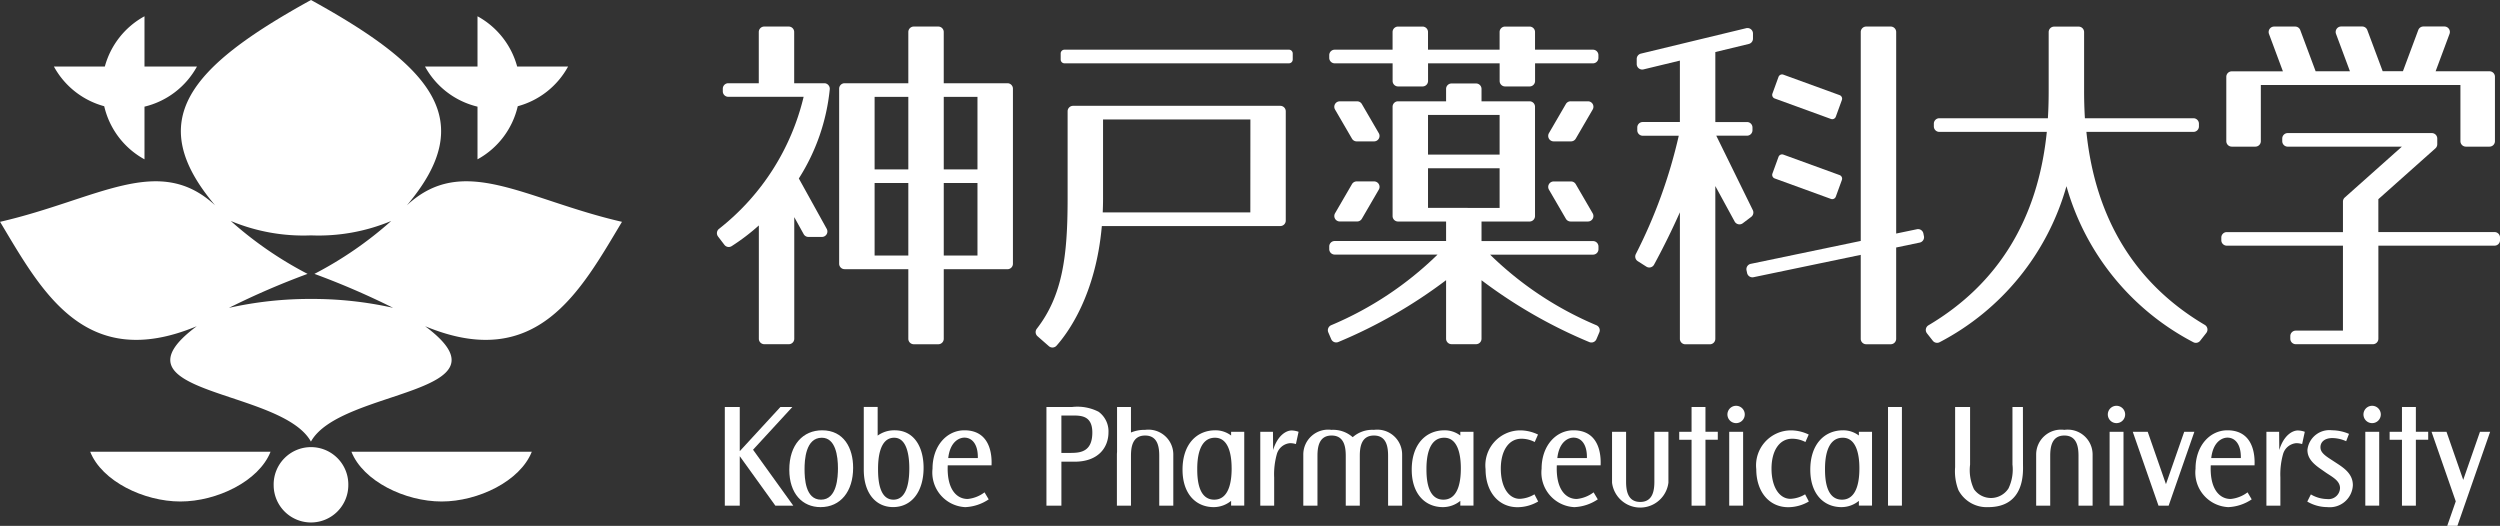 <svg xmlns="http://www.w3.org/2000/svg" width="188.322" height="39.611"><rect width="100%" height="100%" fill="#333333" stroke="none"/><g data-name="グループ 27"><g data-name="グループ 26"><g data-name="グループ 21"><g data-name="グループ 20"><path data-name="パス 48" d="M6.794 34.029c.88 2.22 4.043 3.748 6.793 3.748s5.914-1.528 6.794-3.748z" fill="#fff"/><path data-name="パス 49" d="M26.472 34.029c.881 2.22 4.044 3.748 6.794 3.748s5.913-1.528 6.794-3.748z" fill="#fff"/><g data-name="グループ 19"><path data-name="パス 50" d="M23.427 39.357a2.812 2.812 0 01-2.812-2.811 2.812 2.812 0 115.623 0 2.812 2.812 0 01-2.811 2.811z" fill="#fff"/></g></g><path data-name="パス 51" d="M42.793 5.012h-3.836a6.142 6.142 0 00-2.987-3.786v3.786h-3.954a6.134 6.134 0 003.954 3.022v3.968a6.133 6.133 0 003.032-4 6.141 6.141 0 003.791-2.99z" fill="#fff"/><path data-name="パス 52" d="M4.061 5.012h3.836a6.142 6.142 0 012.987-3.786v3.786h3.953a6.135 6.135 0 01-3.953 3.022v3.968a6.134 6.134 0 01-3.033-4 6.142 6.142 0 01-3.79-2.99z" fill="#fff"/></g><g data-name="グループ 25"><g data-name="グループ 24"><g data-name="グループ 23"><g data-name="グループ 22"><path data-name="パス 53" d="M30.648 15.468c5.415-6.4 1.978-10.4-7.221-15.468-9.2 5.07-12.636 9.068-7.222 15.468-4.259-3.957-8.859-.446-16.2 1.242 3.108 5.178 6.369 11.378 14.817 7.863-6.967 5.182 6.38 4.681 8.6 8.693 2.223-4.012 15.57-3.511 8.6-8.693 8.457 3.515 11.719-2.685 14.831-7.863-7.346-1.688-11.946-5.199-16.205-1.242zm-7.221 7.051a27.874 27.874 0 00-6.183.673 58.021 58.021 0 015.924-2.561 28.16 28.16 0 01-5.785-3.986 14.194 14.194 0 006.044 1.086 14.194 14.194 0 006.044-1.086 28.17 28.17 0 01-5.786 3.986 58.152 58.152 0 015.925 2.557 27.874 27.874 0 00-6.183-.669z" fill="#fff"/></g></g></g></g></g></g><g data-name="グループ 36"><g data-name="グループ 35"><g data-name="グループ 30"><g data-name="グループ 29"><g data-name="グループ 28" fill="#fff"><path data-name="長方形 8" d="M80.187 3.742h16.906a.287.287 0 01.287.287v.454a.287.287 0 01-.287.287H80.186a.286.286 0 01-.286-.286v-.455a.287.287 0 01.287-.287z"/><path data-name="長方形 9" d="M133.515 7.051l.457-1.255a.286.286 0 01.367-.172l4.237 1.542a.286.286 0 01.171.367l-.457 1.256a.287.287 0 01-.368.172l-4.235-1.542a.287.287 0 01-.172-.368z"/><path data-name="長方形 10" d="M133.515 13.074l.457-1.255a.286.286 0 01.367-.172l4.237 1.542a.286.286 0 01.171.367l-.458 1.257a.286.286 0 01-.366.171l-4.236-1.542a.287.287 0 01-.172-.368z"/><path data-name="パス 54" d="M144.886 17.586a.412.412 0 00-.4-.328.349.349 0 00-.085.01l-1.564.325V2.411a.412.412 0 00-.411-.411h-1.848a.411.411 0 00-.41.411v15.738l-8.287 1.726a.413.413 0 00-.318.487l.043.2a.409.409 0 00.484.32l8.077-1.684v6.323a.41.41 0 00.41.411h1.848a.411.411 0 00.411-.411v-6.877l1.773-.37a.414.414 0 00.261-.178.409.409 0 00.057-.308z"/><path data-name="パス 55" d="M120.264 24.503a25.7 25.7 0 01-8.017-5.321h7.754a.41.41 0 00.41-.411v-.2a.411.411 0 00-.41-.411h-8.4v-1.473h3.619a.411.411 0 00.411-.411V8.042a.41.41 0 00-.411-.411h-3.619v-.933a.41.41 0 00-.41-.41h-1.848a.411.411 0 00-.411.41v.933h-3.619a.411.411 0 00-.411.411v8.234a.412.412 0 00.411.411h3.619v1.468h-8.391a.412.412 0 00-.411.411v.2a.411.411 0 00.411.411h7.749a25.741 25.741 0 01-8.016 5.321.412.412 0 00-.215.539l.218.509a.412.412 0 00.226.221.415.415 0 00.317-.006 37.131 37.131 0 008.112-4.656v4.411a.411.411 0 00.411.411h1.848a.41.41 0 00.41-.411V21.11a37.115 37.115 0 008.113 4.656.411.411 0 00.315.006.41.41 0 00.228-.221l.216-.509a.411.411 0 00-.209-.539zm-7.3-15.845v2.986h-5.393V8.658zm-5.393 7v-2.982h5.393v2.987z"/><path data-name="パス 56" d="M100.544 4.771h4.36v1.33a.412.412 0 00.411.411h1.848a.411.411 0 00.41-.411v-1.33h5.393v1.33a.411.411 0 00.41.411h1.848a.411.411 0 00.411-.411v-1.33h4.362a.411.411 0 00.41-.411v-.206a.411.411 0 00-.41-.411h-4.365v-1.33a.411.411 0 00-.411-.411h-1.848a.411.411 0 00-.41.411v1.33h-5.393v-1.33a.411.411 0 00-.41-.411h-1.848a.412.412 0 00-.411.411v1.33h-4.36a.412.412 0 00-.411.411v.206a.412.412 0 00.414.411z"/><path data-name="パス 57" d="M132.04 15.834l-2.755-5.613h2.317a.411.411 0 00.41-.411v-.206a.411.411 0 00-.41-.411h-2.388V3.92l2.521-.609a.411.411 0 00.315-.4v-.387a.415.415 0 00-.158-.324.41.41 0 00-.254-.087.367.367 0 00-.1.011l-7.931 1.915a.412.412 0 00-.315.4v.388a.414.414 0 00.411.411.44.44 0 00.1-.011l2.741-.662v4.627h-2.8a.411.411 0 00-.41.411v.211a.411.411 0 00.41.411h2.715a38.118 38.118 0 01-3.235 8.915.413.413 0 00.146.533l.648.413a.417.417 0 00.221.065.4.4 0 00.1-.013.412.412 0 00.258-.2 56.117 56.117 0 001.947-3.946v9.532a.41.41 0 00.41.411h1.848a.411.411 0 00.411-.411v-11.51l1.459 2.678a.411.411 0 00.274.2.442.442 0 00.087.01.419.419 0 00.247-.083l.635-.48a.412.412 0 00.125-.505z"/><path data-name="パス 58" d="M103.863 10.033l-1.279-2.2a.409.409 0 00-.354-.2h-1.309a.411.411 0 00-.354.618l1.279 2.2a.41.41 0 00.354.2h1.309a.412.412 0 00.354-.619z"/><path data-name="パス 59" d="M103.509 13.665H102.2a.413.413 0 00-.355.2l-1.277 2.2a.411.411 0 00.354.618h1.309a.41.41 0 00.354-.2l1.279-2.2a.411.411 0 00-.354-.618z"/><path data-name="パス 60" d="M119.977 7.837a.411.411 0 00-.357-.206h-1.307a.413.413 0 00-.355.2l-1.279 2.2a.416.416 0 000 .413.409.409 0 00.355.206h1.307a.412.412 0 00.355-.2l1.279-2.2a.413.413 0 00.002-.413z"/><path data-name="パス 61" d="M118.697 13.869a.411.411 0 00-.355-.2h-1.307a.409.409 0 00-.355.206.413.413 0 000 .411l1.279 2.2a.414.414 0 00.355.2h1.305a.411.411 0 00.355-.618z"/><path data-name="パス 62" d="M96.444 7.972H80.832a.411.411 0 00-.41.411v6.589c0 4.307-.38 7.29-2.322 9.793a.412.412 0 00.054.562l.856.75a.409.409 0 00.576-.036c.874-.983 2.957-3.829 3.414-9.013h13.444a.41.41 0 00.411-.411V8.386a.411.411 0 00-.411-.414zm-2.258 8.029H83.067c.014-.334.024-.675.024-1.028V9.001h11.1z"/><path data-name="パス 63" d="M75.891 6.27h-4.8V2.411a.411.411 0 00-.41-.411h-1.847a.412.412 0 00-.411.411V6.27h-4.8a.411.411 0 00-.411.411v13.184a.411.411 0 00.411.411h4.8v5.245a.411.411 0 00.411.411h1.848a.41.41 0 00.41-.411V20.28h4.8a.412.412 0 00.411-.411V6.68a.412.412 0 00-.412-.41zm-7.468 12.978h-2.54v-5.461h2.54zm0-6.489h-2.54V7.298h2.54zm5.209 6.489h-2.54v-5.461h2.54zm0-6.489h-2.54V7.298h2.54z"/><path data-name="パス 64" d="M62.397 6.406a.4.4 0 00-.3-.136h-2.272V2.411a.411.411 0 00-.41-.411h-1.847a.411.411 0 00-.41.411V6.27h-2.3a.411.411 0 00-.41.411v.2a.41.41 0 00.41.411h5.679a17.932 17.932 0 01-6.362 9.938.407.407 0 00-.166.274.42.42 0 00.079.31l.48.629a.41.41 0 00.545.1 15.787 15.787 0 002.05-1.561v8.535a.41.41 0 00.41.411h1.848a.41.41 0 00.41-.411v-9.16l.708 1.279a.407.407 0 00.36.212h1.018a.411.411 0 00.358-.611l-2.1-3.793a15.354 15.354 0 002.331-6.726.408.408 0 00-.109-.312z"/><path data-name="パス 65" d="M187.911 17.481h-8.753v-2.476l4.3-3.83a.415.415 0 00.138-.308v-.431a.41.41 0 00-.41-.411H172.33a.411.411 0 00-.411.411v.2a.411.411 0 00.411.411h8.6l-4.3 3.83a.41.41 0 00-.138.307v2.3h-8.753a.41.41 0 00-.41.411v.2a.411.411 0 00.41.411h8.753v6.4h-3.555a.411.411 0 00-.411.411v.2a.41.41 0 00.411.411h5.813a.41.41 0 00.41-.411v-7.012h8.753a.412.412 0 00.411-.411v-.2a.411.411 0 00-.413-.413z"/><path data-name="パス 66" d="M168.116 11.046h1.78a.411.411 0 00.41-.411V6.401h15.035v4.234a.411.411 0 00.41.411h1.78a.411.411 0 00.41-.411V5.78a.411.411 0 00-.41-.411h-4.059l1.049-2.818a.412.412 0 00-.384-.555h-1.588a.412.412 0 00-.384.268l-1.155 3.1h-1.527l-1.157-3.1a.411.411 0 00-.384-.268h-1.587a.412.412 0 00-.386.555l1.049 2.818h-2.584l-1.157-3.1a.409.409 0 00-.384-.268h-1.587a.412.412 0 00-.386.555l1.049 2.818h-3.853a.412.412 0 00-.411.411v4.851a.412.412 0 00.411.41z"/><path data-name="パス 67" d="M166.078 24.47c-5.242-3.1-8.239-8-8.912-14.535h8.066a.412.412 0 00.411-.411v-.206a.412.412 0 00-.411-.411h-8.179a33.73 33.73 0 01-.06-2.091v-4.4a.411.411 0 00-.41-.411h-1.848a.412.412 0 00-.411.411v4.4c0 .489-.006 1.237-.059 2.091h-8.181a.411.411 0 00-.41.411v.206a.411.411 0 00.41.411h8.1c-.665 6.557-3.664 11.457-8.914 14.568a.408.408 0 00-.195.278.413.413 0 00.082.33l.439.558a.409.409 0 00.323.156.417.417 0 00.2-.052 19.1 19.1 0 009.545-11.748 19.1 19.1 0 009.547 11.748.411.411 0 00.522-.1l.464-.591a.41.41 0 00-.113-.608z"/></g></g></g><g data-name="グループ 34" fill="#fff"><g data-name="グループ 31"><path data-name="パス 68" d="M61.934 32.414c-1.441 0-2.477 1.082-2.477 2.961v.011c0 1.8.991 2.815 2.354 2.815 1.508 0 2.454-1.183 2.454-2.961.003-1.497-.707-2.826-2.331-2.826zm-.09 5.225c-1.181 0-1.238-1.61-1.238-2.3v-.011c0-.642.069-2.354 1.3-2.354 1.035 0 1.216 1.373 1.216 2.3-.002.632-.058 2.365-1.275 2.365z"/><path data-name="パス 69" d="M72.646 32.414c-1.317 0-2.4 1.161-2.4 2.894a2.607 2.607 0 002.465 2.894 3.418 3.418 0 001.767-.586l-.315-.529a2.5 2.5 0 01-1.271.5c-.846 0-1.577-.754-1.5-2.533h3.3c.004-.252.172-2.64-2.046-2.64zm-1.217 2.094c.148-1.294.879-1.542 1.217-1.542.562 0 1.035.473 1.013 1.542z"/><path data-name="パス 70" d="M59.688 30.658h-.9l-3.063 3.328v-3.328h-1.126v7.431h1.126v-3.725l2.68 3.725h1.351l-3.03-4.212z"/><path data-name="パス 71" d="M67.389 32.414a2.121 2.121 0 00-1.276.4v-2.16h-1.046v4.729c0 1.8.929 2.815 2.206 2.815 1.415 0 2.3-1.183 2.3-2.961.001-1.492-.664-2.823-2.184-2.823zm-.085 5.225c-1.108 0-1.161-1.61-1.161-2.3v-.011c0-.642.063-2.354 1.214-2.354.97 0 1.14 1.373 1.14 2.3 0 .632-.053 2.365-1.192 2.365z"/></g><g data-name="グループ 32"><path data-name="パス 72" d="M92.739 32.807a1.958 1.958 0 00-1.183-.393c-1.442 0-2.477 1.081-2.477 2.961v.011c0 1.8.991 2.815 2.352 2.815a2.079 2.079 0 001.307-.472v.358h.99v-5.56h-.99zm.039 2.47c0 .632-.059 2.362-1.312 2.362-1.22 0-1.279-1.61-1.279-2.3v-.011c0-.642.07-2.354 1.336-2.354 1.068 0 1.254 1.373 1.254 2.3z"/><path data-name="パス 73" d="M110.003 32.807a1.954 1.954 0 00-1.181-.393c-1.442 0-2.478 1.081-2.478 2.961v.011c0 1.8.992 2.815 2.354 2.815a2.075 2.075 0 001.306-.472v.358h.992v-5.56h-.992zm.04 2.47c0 .632-.059 2.362-1.313 2.362-1.218 0-1.277-1.61-1.277-2.3v-.011c0-.642.07-2.354 1.336-2.354 1.068 0 1.254 1.373 1.254 2.3z"/><path data-name="パス 74" d="M140.026 32.807a1.954 1.954 0 00-1.181-.393c-1.442 0-2.478 1.081-2.478 2.961v.011c0 1.8.992 2.815 2.354 2.815a2.075 2.075 0 001.306-.472v.358h.99v-5.56h-.99zm.04 2.47c0 .632-.059 2.362-1.313 2.362-1.218 0-1.277-1.61-1.277-2.3v-.011c0-.642.07-2.354 1.336-2.354 1.068 0 1.254 1.373 1.254 2.3z"/><path data-name="パス 75" d="M82.757 31.018a3.493 3.493 0 00-1.994-.36h-1.936v7.431h1.127v-3.31h.99c1.835 0 2.556-1.115 2.556-2.207a1.822 1.822 0 00-.743-1.554zm-2.05 3.1h-.754V31.3h.754c.675 0 1.577-.034 1.577 1.283 0 1.396-.832 1.532-1.576 1.532z"/><path data-name="パス 76" d="M95.902 33.901l-.011-1.373h-.956v5.562h1.046v-2.128a5.6 5.6 0 01.2-1.746 1.131 1.131 0 011-.833 1.608 1.608 0 01.439.067l.2-.923a1.6 1.6 0 00-.529-.1c-.365-.001-1.04.326-1.389 1.474z"/><path data-name="パス 77" d="M114.485 37.576c-.844 0-1.431-.89-1.431-2.275 0-1.339.586-2.252 1.554-2.252a2.16 2.16 0 011 .248l.248-.563a3.1 3.1 0 00-1.35-.315 2.636 2.636 0 00-2.6 2.928c0 1.666.946 2.86 2.41 2.86a3.087 3.087 0 001.553-.431l-.281-.54a2.315 2.315 0 01-1.103.34z"/><path data-name="パス 78" d="M118.527 32.414c-1.317 0-2.4 1.161-2.4 2.894a2.608 2.608 0 002.465 2.894 3.413 3.413 0 001.767-.586l-.315-.529a2.5 2.5 0 01-1.271.5c-.844 0-1.577-.754-1.5-2.533h3.3c.004-.252.172-2.64-2.046-2.64zm-1.216 2.094c.146-1.294.877-1.542 1.216-1.542.563 0 1.036.473 1.013 1.542z"/><path data-name="長方形 11" d="M130.26 32.527h1.047v5.562h-1.047z"/><path data-name="パス 79" d="M134.877 37.576c-.844 0-1.431-.89-1.431-2.275 0-1.339.586-2.252 1.554-2.252a2.155 2.155 0 011 .248l.248-.563a3.1 3.1 0 00-1.35-.315 2.636 2.636 0 00-2.6 2.928c0 1.666.946 2.86 2.41 2.86a3.087 3.087 0 001.55-.431l-.281-.54a2.315 2.315 0 01-1.1.34z"/><path data-name="長方形 12" d="M142.222 30.658h1.047v7.431h-1.047z"/><path data-name="パス 80" d="M130.779 30.568a.653.653 0 10.652.654.653.653 0 00-.652-.654z"/><path data-name="パス 81" d="M103.499 32.381a2.226 2.226 0 00-1.6.552 2.226 2.226 0 00-1.6-.552 1.873 1.873 0 00-2.123 1.876v3.832h1.067v-3.734c0-.626.085-1.547 1.065-1.547s1.066.92 1.066 1.547v3.734h1.058v-3.734c0-.626.085-1.547 1.066-1.547s1.065.92 1.065 1.547v3.734h1.058v-3.832a1.873 1.873 0 00-2.122-1.876z"/><path data-name="パス 82" d="M86.259 32.381a2.622 2.622 0 00-1.065.2v-1.923h-1.048v3.387a2.084 2.084 0 00-.011.212v3.832h1.06v-3.734c0-.626.083-1.547 1.065-1.547s1.065.92 1.065 1.547v3.734h1.059v-3.832a1.874 1.874 0 00-2.125-1.876z"/><path data-name="パス 83" d="M124.622 36.262c0 .626-.085 1.548-1.065 1.548s-1.066-.922-1.066-1.548v-3.734h-1.058v3.832a2.14 2.14 0 004.247 0v-3.832h-1.058z"/><path data-name="パス 84" d="M128.47 30.658h-1.047v1.869h-.929v.6h.929v4.965h1.047v-4.968h.929v-.6h-.929z"/></g><g data-name="グループ 33"><path data-name="パス 85" d="M181.984 30.658h-1.047v1.869h-.929v.6h.929v4.965h1.047v-4.968h.929v-.6h-.929z"/><path data-name="パス 86" d="M152.384 30.658h-.788v4.335a3.287 3.287 0 01-.3 1.8 1.568 1.568 0 01-2.6.056 3.366 3.366 0 01-.292-1.846v-4.345h-1.127v4.538a3.925 3.925 0 00.248 1.722 2.4 2.4 0 002.24 1.284c2.827 0 2.625-2.725 2.625-3.242z"/><path data-name="長方形 13" d="M158.914 32.527h1.047v5.562h-1.047z"/><path data-name="パス 87" d="M163.159 36.472l-1.374-3.945h-1.126l1.937 5.562h.766l1.937-5.562h-.765z"/><path data-name="パス 88" d="M167.787 32.414c-1.317 0-2.4 1.161-2.4 2.894a2.607 2.607 0 002.465 2.894 3.418 3.418 0 001.767-.586l-.315-.529a2.5 2.5 0 01-1.271.5c-.846 0-1.577-.754-1.5-2.533h3.3c.003-.252.172-2.64-2.046-2.64zm-1.217 2.094c.148-1.294.879-1.542 1.217-1.542.562 0 1.035.473 1.013 1.542z"/><path data-name="パス 89" d="M171.695 33.901l-.011-1.373h-.958v5.562h1.052v-2.128a5.638 5.638 0 01.2-1.746 1.132 1.132 0 011-.833 1.594 1.594 0 01.439.067l.2-.923a1.612 1.612 0 00-.529-.1c-.37-.001-1.045.326-1.393 1.474z"/><path data-name="パス 90" d="M176.017 34.892l-.5-.327c-.562-.361-.72-.586-.72-.879 0-.371.292-.687.9-.687a2.584 2.584 0 011.036.237l.214-.552a3.276 3.276 0 00-1.273-.271 1.664 1.664 0 00-1.858 1.475c0 .519.271.935.969 1.419l.45.315c.473.315 1.036.6 1.036 1.148a.862.862 0 01-.969.823 2.478 2.478 0 01-1.227-.35l-.271.54a3 3 0 001.509.417 1.74 1.74 0 001.925-1.644c.006-.831-.628-1.28-1.221-1.664z"/><path data-name="長方形 14" d="M178.176 32.527h1.047v5.562h-1.047z"/><path data-name="パス 91" d="M159.431 30.568a.653.653 0 10.654.654.653.653 0 00-.654-.654z"/><path data-name="パス 92" d="M178.689 30.568a.653.653 0 10.654.654.653.653 0 00-.654-.654z"/><path data-name="パス 93" d="M155.505 32.381a1.873 1.873 0 00-2.123 1.876v3.832h1.058v-3.734c0-.626.085-1.547 1.065-1.547s1.066.92 1.066 1.547v3.734h1.062v-3.832a1.873 1.873 0 00-2.128-1.876z"/><path data-name="パス 94" d="M184.347 39.61h.766l2.466-7.083h-.766l-1.261 3.622-1.261-3.622h-1.126l1.824 5.239z"/></g></g></g></g></svg>